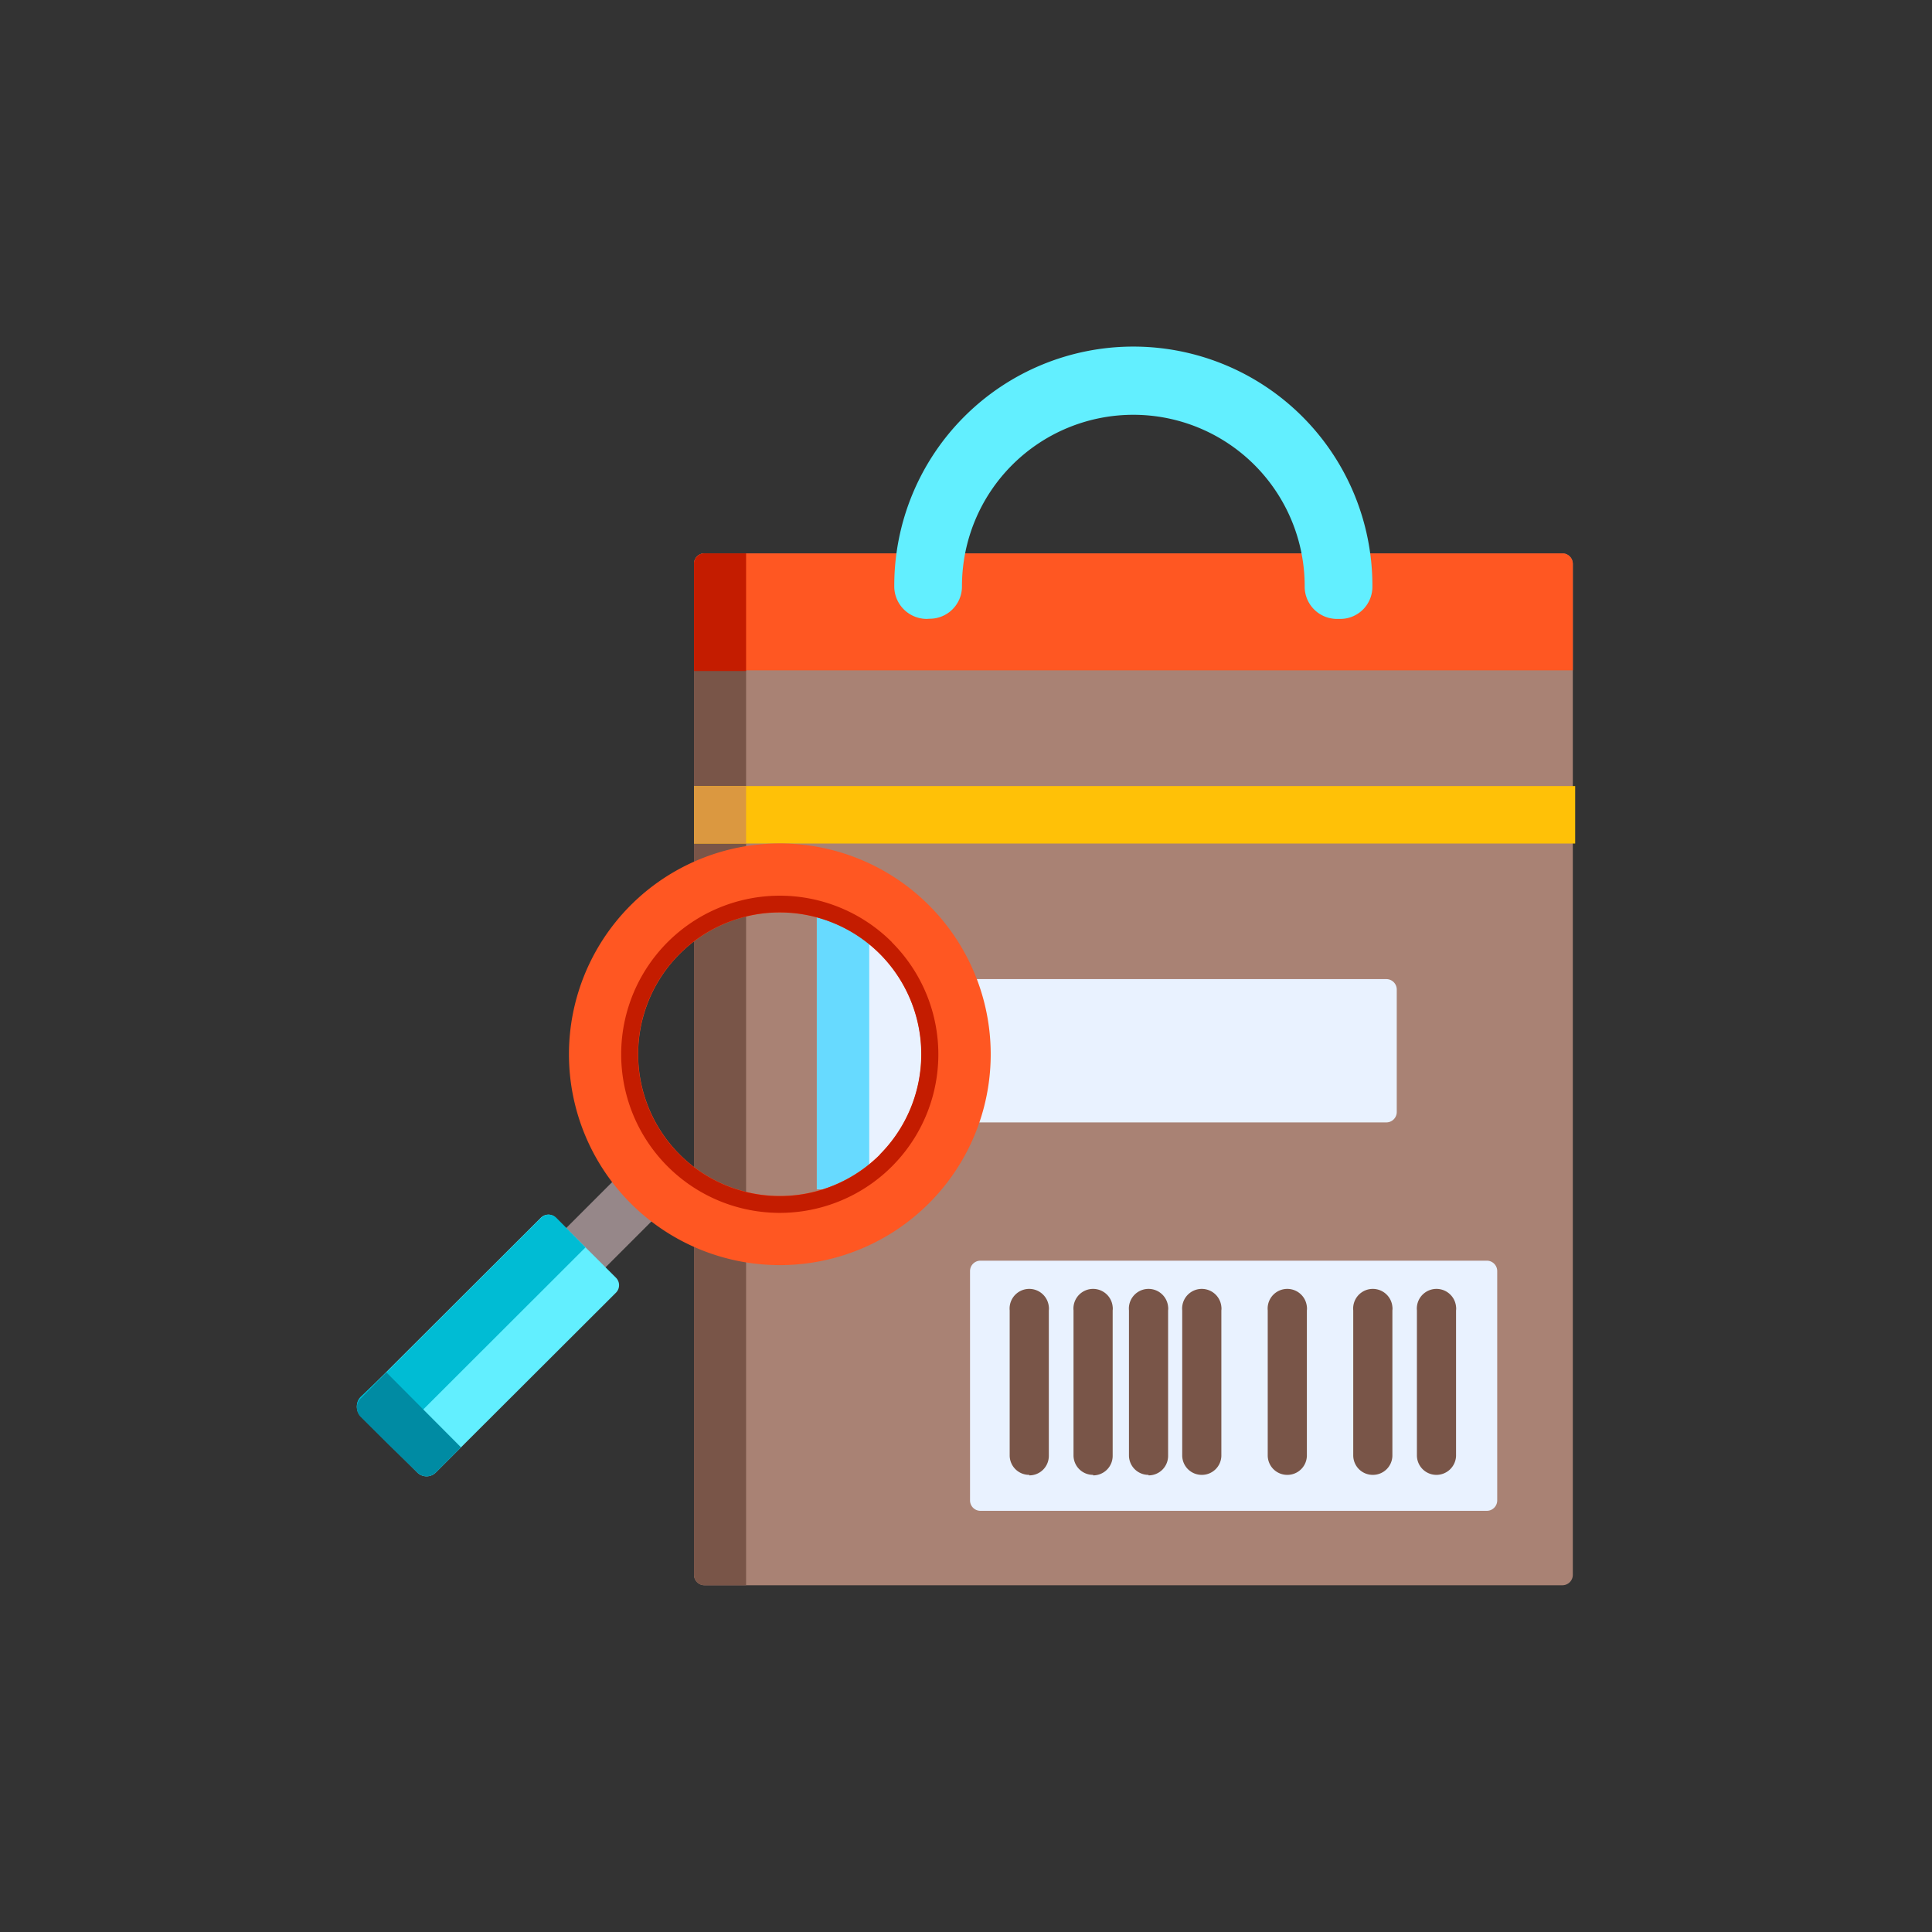 <svg xmlns="http://www.w3.org/2000/svg" id="Layer_1" data-name="Layer 1" viewBox="0 0 115 115"><rect x="0" y="0" width="115" height="115" fill="#333333" stroke="none"/><defs><style>.cls-1{fill:none;}.cls-2{fill:#a98274;}.cls-3{fill:#795548;}.cls-4{fill:#ff5722;}.cls-5{fill:#e9f2ff;}.cls-6{fill:#c41c00;}.cls-7{fill:#ffc107;}.cls-8{fill:#67daff;}.cls-9{fill:#db9840;}.cls-10{fill:#62efff;}.cls-11{fill:#968789;}.cls-12{fill:#00bcd4;}.cls-13{fill:#008ba3;}</style></defs><title>logistics-consultant2-01</title><circle class="cls-1" cx="57.85" cy="57.5" r="56.72"></circle><path class="cls-2" d="M93,94.36H41.93a.62.62,0,0,1-.62-.62h0V33.56a.62.62,0,0,1,.62-.62H93a.62.62,0,0,1,.62.62h0V93.74a.62.62,0,0,1-.62.62Z"></path><path class="cls-3" d="M41.31,33.56V93.74a.62.62,0,0,0,.62.62h2.48V32.94H41.93a.62.62,0,0,0-.62.62Z"></path><path class="cls-4" d="M93.62,33.56V39.9H41.31V33.56a.62.62,0,0,1,.62-.62H93a.62.62,0,0,1,.62.62Z"></path><path class="cls-5" d="M88.5,89.93H58.36a.62.62,0,0,1-.62-.62h0V75.66a.62.62,0,0,1,.62-.62H88.5a.62.62,0,0,1,.62.62h0V89.31a.62.62,0,0,1-.62.62Z"></path><path class="cls-6" d="M44.41,32.94v7h-3.1V33.56a.62.62,0,0,1,.62-.62Z"></path><path class="cls-7" d="M41.31,46.79H93.76v3.42H41.31Z"></path><path class="cls-5" d="M82.52,66.81H57.4a.62.62,0,0,1-.62-.62h0V58.9a.62.62,0,0,1,.62-.62H82.52a.62.62,0,0,1,.62.62h0v7.29a.62.62,0,0,1-.62.62Zm-33.9-12.5h6.23V70.78H48.62Z"></path><path class="cls-8" d="M48.62,54.31h3.12V70.78H48.62Z"></path><path class="cls-9" d="M41.31,46.79h3.1v3.42h-3.1Z"></path><path class="cls-10" d="M55.34,36.83a1.92,1.92,0,0,0,1.92-1.94h0a10.2,10.2,0,0,1,20.4,0h0a1.92,1.92,0,0,0,1.91,1.95h.19a1.91,1.91,0,0,0,1.93-1.9v-.08a14.23,14.23,0,0,0-28.46,0v.08a1.94,1.94,0,0,0,1.93,1.9Z"></path><path class="cls-11" d="M35.06,76.42l-2.34-2.34,4.54-4.54,2.34,2.34Z"></path><path class="cls-10" d="M24.84,87.65l-3.37-3.36a.78.78,0,0,1,0-1.1L32.2,72.48a.63.63,0,0,1,.88,0l3.59,3.58a.63.63,0,0,1,0,.88h0L25.94,87.65A.78.78,0,0,1,24.84,87.65Z"></path><path class="cls-12" d="M34.85,74.25,25.19,83.9l-2.05,2-1.67-1.66a.78.78,0,0,1,0-1.1h0L23,81.69l9.22-9.21a.63.63,0,0,1,.88,0Z"></path><path class="cls-13" d="M27.44,86.15l-1.5,1.5a.78.78,0,0,1-1.1,0L23.14,86l-1.67-1.66a.78.78,0,0,1,0-1.1h0L23,81.69Z"></path><path class="cls-3" d="M61.27,87.79a1.16,1.16,0,0,1-1.17-1.15h0V78a1.17,1.17,0,0,1,2.33-.22.81.81,0,0,1,0,.22v8.66a1.16,1.16,0,0,1-1.16,1.16h0Zm3.8,0a1.16,1.16,0,0,1-1.17-1.15h0V78a1.17,1.17,0,0,1,2.33-.22.81.81,0,0,1,0,.22v8.66a1.16,1.16,0,0,1-1.16,1.16h0Zm3.29,0a1.16,1.16,0,0,1-1.16-1.16h0V78a1.17,1.17,0,0,1,2.33-.22.81.81,0,0,1,0,.22v8.66a1.16,1.16,0,0,1-1.16,1.16h0Zm3.18,0a1.16,1.16,0,0,1-1.17-1.15h0V78a1.17,1.17,0,0,1,2.33-.22.81.81,0,0,1,0,.22v8.66A1.16,1.16,0,0,1,71.54,87.79Zm5.09,0a1.16,1.16,0,0,1-1.17-1.15h0V78a1.17,1.17,0,0,1,2.33-.22.81.81,0,0,1,0,.22v8.66A1.16,1.16,0,0,1,76.63,87.79Zm5.09,0a1.16,1.16,0,0,1-1.17-1.15h0V78a1.17,1.17,0,0,1,2.33-.22.81.81,0,0,1,0,.22v8.66A1.16,1.16,0,0,1,81.72,87.79Zm3.78,0a1.16,1.16,0,0,1-1.16-1.16h0V78a1.17,1.17,0,0,1,2.33-.22.81.81,0,0,1,0,.22v8.66A1.17,1.17,0,0,1,85.5,87.79Z"></path><path class="cls-4" d="M55.29,53.88a12.55,12.55,0,1,0,0,17.75h0A12.54,12.54,0,0,0,55.29,53.88ZM52.38,68.72a8.43,8.43,0,0,1-11.92,0h0a8.44,8.44,0,0,1,0-11.94h0a8.43,8.43,0,0,1,11.92,0h0A8.46,8.46,0,0,1,52.38,68.72Z"></path><path class="cls-6" d="M53.09,56.08a9.44,9.44,0,1,0,0,13.35h0a9.43,9.43,0,0,0,0-13.34Zm-.7,12.64a8.44,8.44,0,0,1-11.94,0h0a8.44,8.44,0,0,1,0-11.94h0a8.43,8.43,0,0,1,11.92,0h0a8.46,8.46,0,0,1,0,11.94Z"></path></svg>